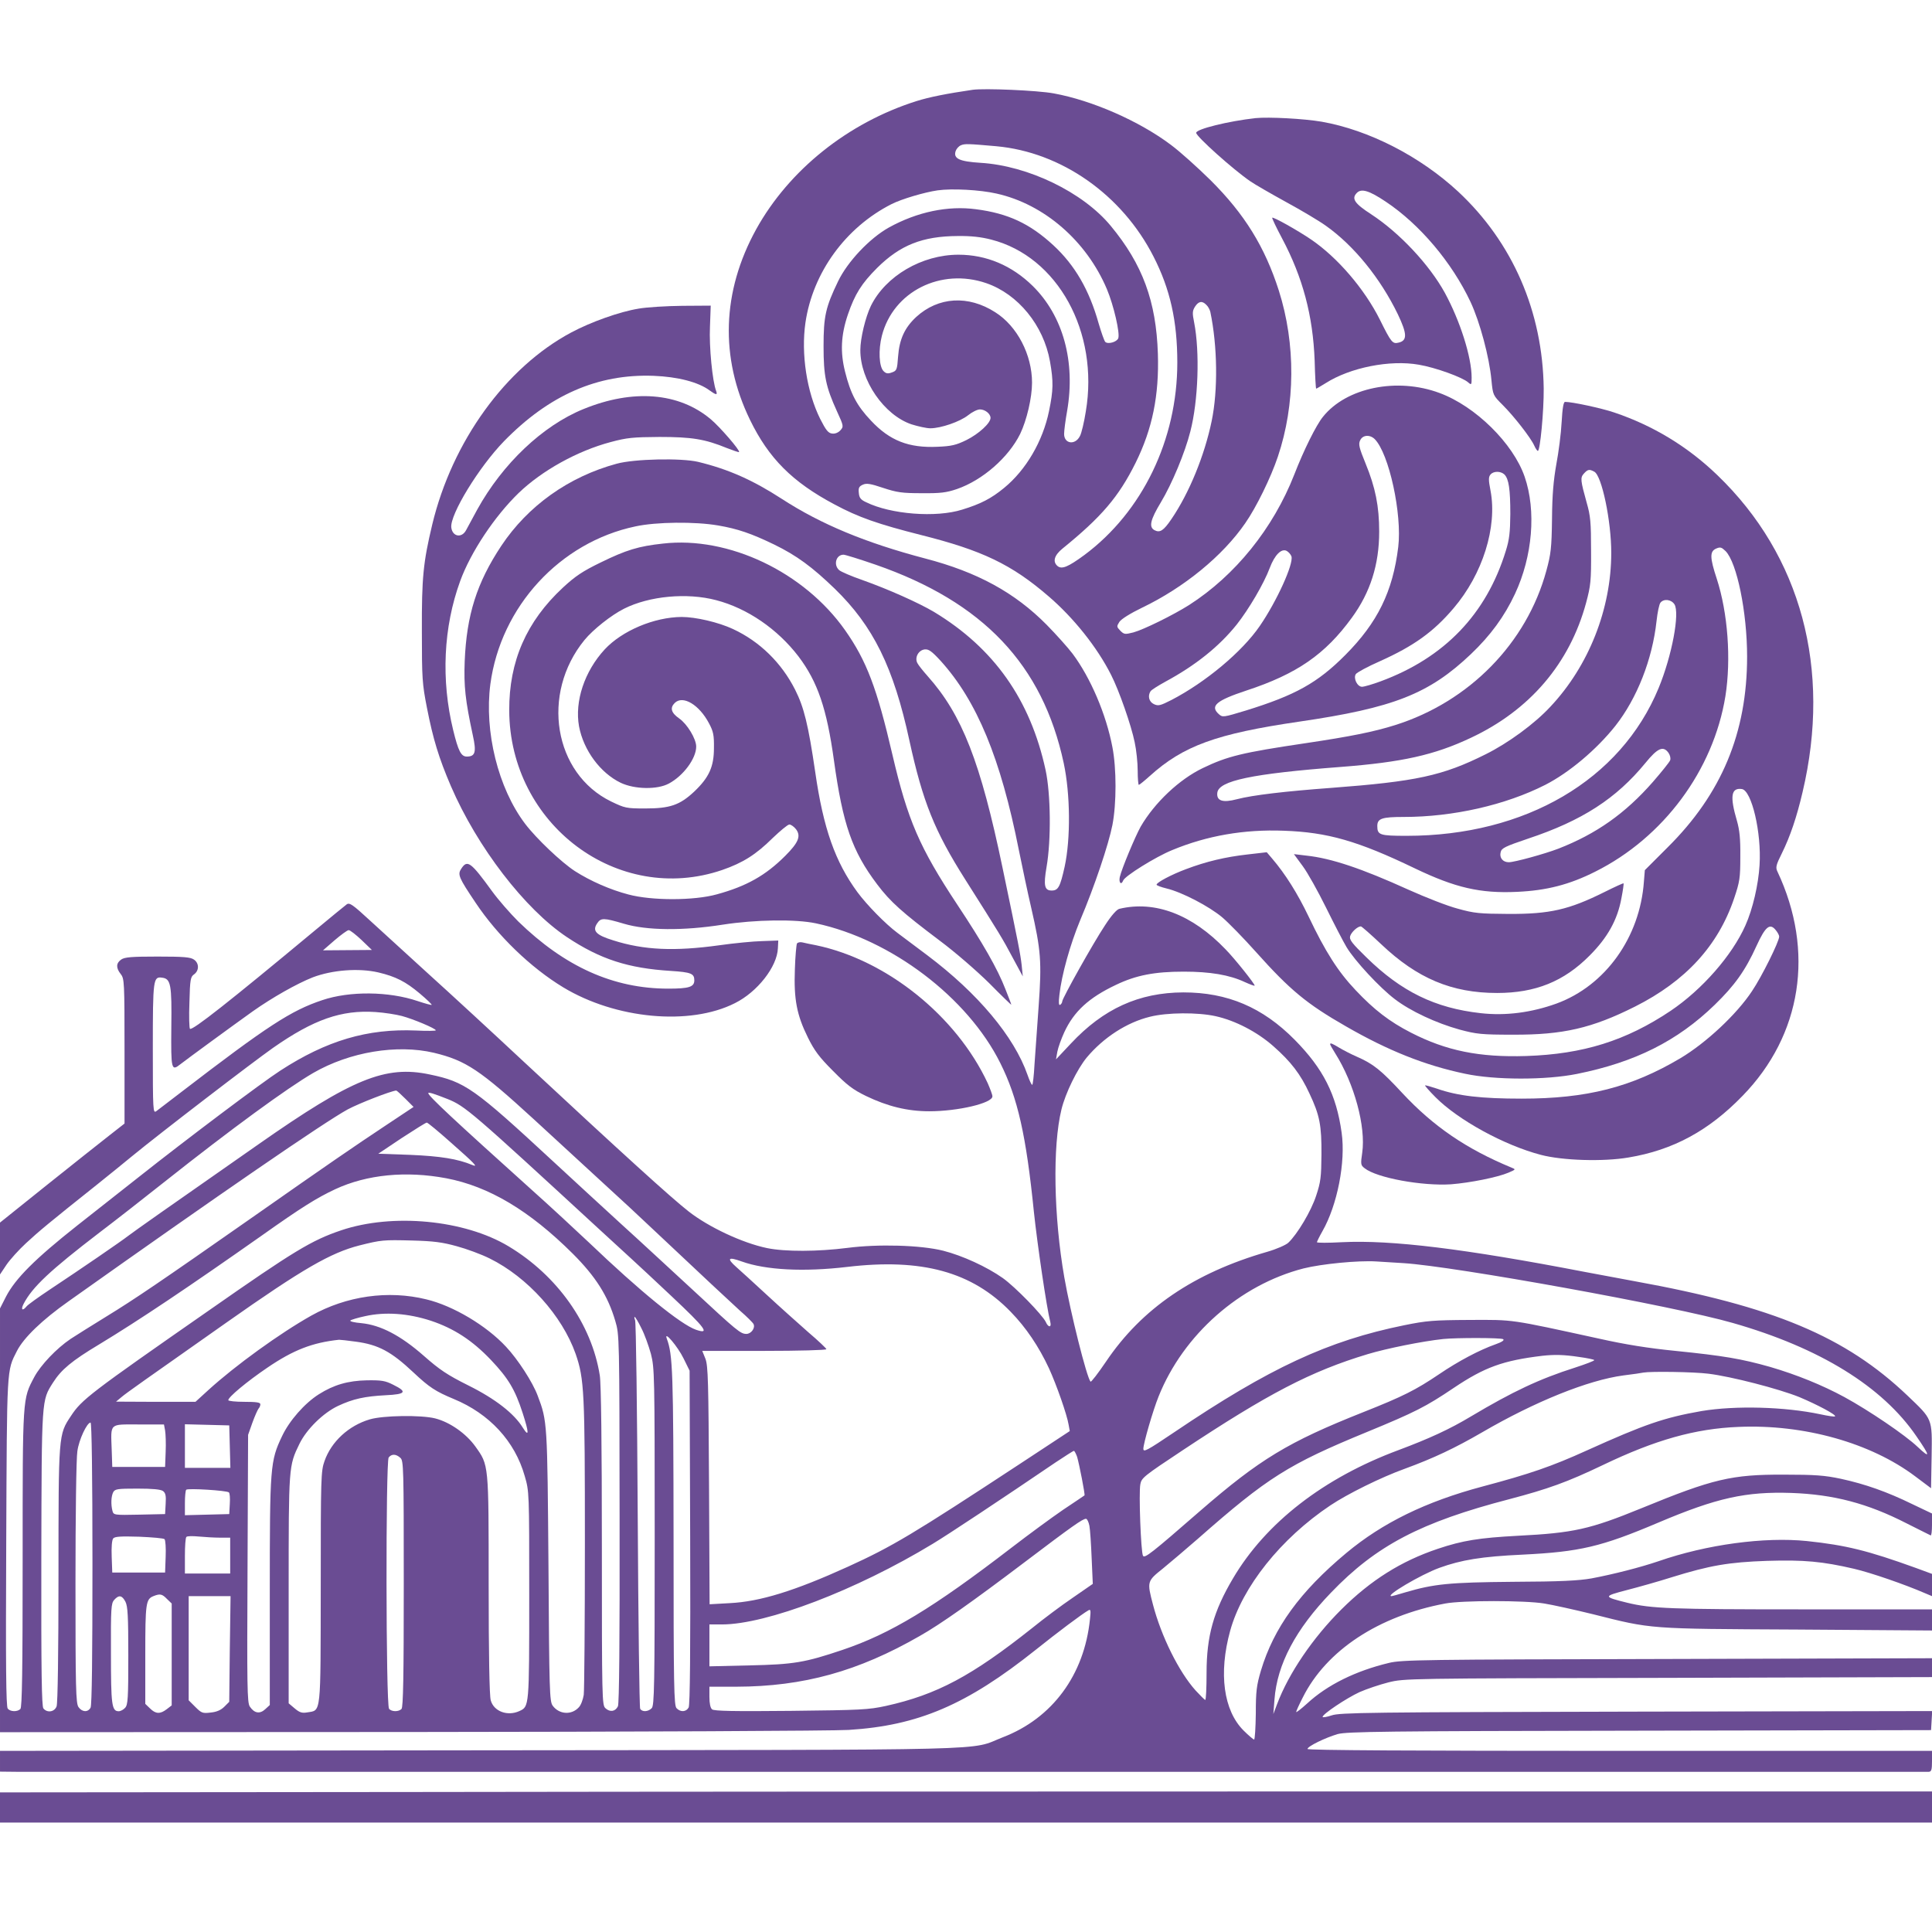 <?xml version="1.0" standalone="no"?>
<!DOCTYPE svg PUBLIC "-//W3C//DTD SVG 20010904//EN"
 "http://www.w3.org/TR/2001/REC-SVG-20010904/DTD/svg10.dtd">
<svg version="1.0" xmlns="http://www.w3.org/2000/svg"
 width="1024pt" height="1024pt" viewBox="0 0 1024 1024"
 preserveAspectRatio="xMidYMid meet">

<g transform="translate(0,1024) scale(0.1,-0.1)"
fill="#6A4C93" stroke="none">
<path d="M5155 9764 c-136 -20 -228 -38 -298 -60 -363 -115 -675 -365 -849
-679 -182 -330 -193 -681 -33 -1010 99 -204 225 -330 447 -448 128 -69 232
-105 461 -163 322 -81 478 -155 674 -324 132 -113 258 -270 332 -417 42 -82
107 -268 125 -357 9 -41 16 -109 16 -151 0 -41 3 -75 6 -75 3 0 29 21 58 47
177 160 353 224 791 288 501 73 689 147 911 358 104 99 178 200 234 320 93
199 113 440 51 620 -61 177 -261 374 -451 444 -225 84 -494 29 -618 -126 -36
-44 -102 -177 -152 -306 -112 -286 -313 -535 -558 -692 -84 -53 -240 -130
-295 -145 -44 -11 -49 -11 -69 9 -20 21 -20 23 -5 47 10 15 58 45 120 75 223
107 428 275 547 448 58 83 136 242 173 353 93 276 95 597 5 880 -74 231 -181
405 -362 585 -67 66 -161 151 -211 188 -168 126 -417 235 -620 272 -86 16
-368 28 -430 19z m125 -299 c345 -31 667 -257 834 -585 88 -172 126 -341 126
-562 0 -408 -185 -791 -493 -1020 -86 -63 -119 -77 -142 -58 -27 23 -17 57 26
92 207 168 298 274 388 455 89 180 125 357 118 578 -9 278 -81 474 -250 678
-147 178 -438 319 -690 334 -111 7 -145 22 -132 62 4 12 16 26 28 31 21 9 39
8 187 -5z m2 -251 c252 -56 477 -251 585 -507 36 -86 70 -233 60 -260 -8 -20
-55 -33 -69 -19 -5 5 -21 50 -35 98 -50 178 -126 309 -241 415 -124 114 -239
168 -409 190 -149 20 -312 -14 -462 -97 -102 -57 -219 -181 -269 -285 -66
-137 -77 -185 -77 -344 0 -158 12 -215 71 -345 36 -78 36 -81 18 -101 -11 -12
-28 -19 -43 -17 -21 2 -33 17 -64 78 -71 143 -102 344 -78 510 39 265 212 504
456 628 53 27 175 63 244 73 77 11 225 3 313 -17z m-28 -244 c352 -90 572
-490 501 -911 -9 -57 -23 -116 -31 -130 -25 -50 -84 -42 -84 11 0 17 7 72 16
122 45 261 -21 503 -182 662 -111 109 -246 166 -394 166 -194 0 -386 -113
-464 -271 -29 -60 -56 -172 -56 -234 -1 -161 126 -345 271 -394 35 -11 80 -21
100 -21 56 0 157 35 200 69 21 17 49 31 63 31 27 0 56 -23 56 -45 0 -28 -63
-85 -127 -117 -55 -27 -80 -33 -154 -36 -152 -7 -253 32 -353 139 -74 78 -108
142 -137 259 -26 103 -22 194 15 303 37 108 72 164 155 247 122 121 240 168
427 169 70 1 124 -5 178 -19z m-26 -231 c168 -58 303 -223 337 -414 19 -107
18 -153 -5 -264 -33 -160 -122 -312 -238 -407 -68 -56 -124 -85 -222 -115
-139 -44 -379 -25 -509 39 -29 13 -37 24 -39 49 -3 27 1 35 21 44 19 9 40 6
108 -17 73 -24 100 -28 204 -28 100 -1 131 3 187 22 136 47 273 167 335 292
35 73 63 192 63 272 0 148 -79 300 -195 373 -143 92 -302 82 -419 -25 -61 -57
-89 -117 -96 -210 -5 -70 -7 -75 -33 -84 -21 -8 -31 -6 -44 7 -24 24 -28 112
-9 187 60 235 313 362 554 279z m1166 -115 c9 -8 18 -25 21 -37 38 -182 41
-416 7 -579 -38 -183 -119 -381 -213 -519 -42 -62 -61 -74 -90 -59 -31 17 -22
55 34 148 59 98 128 264 156 375 42 162 51 422 20 579 -10 49 -9 61 5 83 19
29 38 32 60 9z m892 -711 c76 -76 146 -398 125 -572 -29 -237 -110 -401 -280
-572 -148 -149 -266 -214 -528 -295 -119 -36 -123 -37 -143 -19 -48 43 -14 72
146 125 268 88 418 192 559 386 98 134 145 282 145 456 0 135 -20 234 -72 361
-34 83 -39 103 -29 123 13 29 51 32 77 7z m688 -188 c23 -24 31 -78 31 -210
-1 -96 -5 -135 -24 -195 -103 -335 -325 -566 -663 -691 -43 -16 -88 -29 -99
-29 -25 0 -47 45 -33 67 6 9 63 40 129 69 178 80 283 155 389 280 154 180 233
430 196 624 -11 56 -11 72 0 85 16 19 54 19 74 0z m-1129 -434 c12 -40 -78
-238 -168 -369 -94 -137 -287 -298 -468 -392 -59 -30 -70 -33 -93 -22 -26 12
-34 43 -18 68 4 7 39 29 77 50 163 88 287 188 380 304 64 81 144 217 175 300
26 69 62 105 90 90 10 -6 21 -18 25 -29z"/>
<path d="M6655 9614 c-144 -16 -315 -58 -315 -78 0 -19 195 -194 287 -257 23
-16 108 -65 188 -109 81 -44 177 -101 213 -127 148 -105 288 -277 381 -469 49
-103 51 -139 4 -150 -32 -8 -39 0 -99 121 -82 164 -225 330 -364 425 -72 49
-202 122 -207 116 -2 -2 21 -51 52 -109 110 -207 164 -410 173 -649 2 -82 6
-148 8 -148 2 0 24 13 50 29 130 83 341 125 494 98 89 -15 232 -67 262 -94 17
-15 18 -13 18 26 0 108 -61 300 -142 449 -82 149 -240 318 -390 416 -90 58
-106 84 -76 114 24 24 65 12 153 -47 180 -120 350 -321 449 -531 50 -107 100
-294 111 -415 8 -80 8 -80 61 -133 59 -59 148 -173 166 -214 7 -16 16 -28 19
-28 12 0 32 211 31 330 -5 408 -165 776 -454 1045 -202 187 -473 326 -723 370
-93 16 -280 26 -350 19z"/>
<path d="M3384 8604 c-99 -16 -251 -70 -356 -126 -347 -185 -631 -577 -737
-1018 -48 -201 -56 -282 -55 -565 0 -251 2 -280 27 -407 32 -164 63 -266 127
-415 139 -322 391 -651 615 -800 176 -117 324 -165 550 -179 108 -7 125 -14
125 -50 0 -35 -28 -44 -138 -44 -291 0 -548 116 -795 356 -44 44 -106 115
-138 159 -114 157 -132 170 -164 121 -21 -31 -14 -47 76 -181 116 -174 292
-344 464 -448 278 -168 671 -205 910 -84 119 59 224 193 228 291 l2 41 -85 -3
c-47 -1 -149 -11 -227 -22 -238 -33 -400 -26 -563 26 -91 28 -112 50 -85 90
20 30 34 30 142 -2 121 -36 313 -38 523 -5 173 27 388 30 495 7 398 -85 804
-393 977 -741 92 -184 137 -383 178 -790 18 -169 67 -505 87 -583 7 -29 -11
-29 -24 1 -18 38 -162 186 -228 233 -85 60 -214 119 -316 145 -120 30 -345 36
-507 15 -156 -20 -331 -21 -427 -1 -130 27 -309 111 -415 194 -91 71 -350 306
-870 790 -168 157 -397 368 -510 470 -112 102 -252 230 -310 283 -90 83 -107
95 -122 85 -9 -7 -87 -70 -173 -142 -451 -375 -644 -527 -658 -518 -4 2 -6 65
-3 140 3 123 6 136 25 149 27 20 27 59 -1 78 -18 13 -55 16 -193 16 -138 0
-175 -3 -193 -16 -27 -19 -28 -44 -2 -77 19 -24 20 -40 20 -409 l0 -383 -83
-65 c-46 -36 -195 -154 -330 -262 l-247 -198 0 -137 0 -138 34 51 c19 28 66
80 104 115 68 63 122 108 377 311 66 53 149 120 185 150 151 124 635 495 747
574 216 151 363 202 543 190 47 -3 110 -13 140 -21 60 -16 179 -66 180 -76 0
-3 -47 -4 -105 -1 -257 11 -474 -53 -720 -213 -96 -62 -495 -362 -750 -564
-67 -53 -213 -168 -325 -256 -224 -177 -328 -281 -378 -377 l-32 -63 0 -1123
0 -1123 2178 1 c1197 1 2241 6 2320 11 369 23 626 133 992 425 115 92 244 189
279 209 12 7 13 -1 8 -47 -30 -295 -199 -525 -462 -626 -185 -72 53 -66 -2772
-69 l-2543 -3 0 -55 0 -55 93 -1 c131 0 10108 0 10130 0 14 1 17 11 17 56 l0
55 -1655 0 c-1078 0 -1655 3 -1655 10 0 14 95 60 160 79 48 13 242 16 1600 18
l1545 3 3 50 3 51 -1568 -3 c-1423 -3 -1572 -5 -1615 -20 -27 -9 -48 -12 -48
-8 0 15 126 99 195 131 38 17 107 40 154 52 85 21 96 21 1484 24 l1397 4 0 50
0 50 -1402 -4 c-1299 -3 -1408 -4 -1477 -21 -175 -42 -326 -116 -433 -215 -32
-29 -58 -49 -58 -45 0 5 16 40 35 77 125 250 402 432 755 498 88 17 424 17
525 0 44 -7 161 -33 259 -57 314 -79 286 -77 1083 -81 l713 -5 0 56 0 56 -693
0 c-687 0 -795 4 -922 35 -129 32 -129 34 -3 67 62 16 169 46 238 68 203 63
303 80 505 87 197 6 294 -3 462 -42 90 -21 269 -83 375 -129 l38 -16 0 59 0
59 -87 32 c-252 91 -368 120 -576 142 -225 23 -531 -18 -787 -107 -94 -32
-238 -69 -355 -91 -69 -12 -164 -17 -415 -18 -340 -3 -419 -11 -572 -56 -36
-11 -69 -20 -73 -20 -37 0 155 114 254 150 116 42 224 60 441 70 303 15 416
41 720 170 309 131 463 165 705 157 223 -8 403 -55 610 -161 66 -33 123 -62
128 -64 4 -2 7 23 7 56 l0 60 -105 50 c-133 65 -249 106 -378 134 -85 18 -135
22 -302 22 -277 1 -375 -22 -755 -178 -274 -112 -360 -131 -655 -146 -205 -11
-293 -25 -424 -69 -194 -65 -355 -166 -511 -321 -152 -151 -280 -340 -341
-502 l-20 -53 6 77 c14 187 112 372 300 567 240 250 476 373 945 495 205 54
306 90 496 181 277 133 489 193 719 202 347 15 701 -85 936 -262 l84 -63 3
170 c3 202 6 193 -128 321 -329 313 -707 472 -1445 606 -60 11 -181 34 -268
50 -633 122 -1022 170 -1284 157 -73 -4 -133 -4 -133 0 0 3 13 30 29 58 79
138 124 367 102 522 -28 203 -98 340 -249 493 -170 172 -356 251 -590 251
-235 -1 -423 -86 -596 -271 l-79 -84 7 40 c4 22 21 69 37 104 51 110 130 183
274 251 106 51 205 70 359 70 139 0 242 -17 323 -55 29 -13 53 -22 53 -19 0
10 -105 142 -154 192 -177 185 -374 260 -563 215 -14 -3 -43 -36 -76 -87 -62
-93 -227 -388 -227 -404 0 -6 -5 -14 -11 -18 -7 -4 -9 11 -4 52 12 108 57 268
110 396 76 179 151 403 171 505 22 113 22 300 0 413 -33 174 -116 368 -211
495 -25 33 -87 102 -137 153 -169 171 -368 280 -645 352 -315 83 -551 181
-758 315 -154 100 -284 158 -445 197 -89 21 -338 16 -432 -10 -254 -69 -470
-223 -611 -435 -130 -196 -184 -367 -194 -612 -5 -132 3 -206 43 -392 20 -90
13 -113 -32 -113 -30 0 -45 29 -72 140 -65 266 -52 546 37 790 56 154 183 344
310 467 124 119 311 223 488 270 86 23 117 26 258 27 171 0 241 -11 358 -59
34 -13 62 -23 64 -21 8 7 -102 134 -150 174 -169 142 -412 161 -674 54 -217
-88 -429 -290 -563 -532 -28 -52 -55 -101 -59 -109 -23 -45 -73 -36 -79 13 -8
68 146 320 279 457 239 245 497 358 793 347 128 -5 238 -33 298 -78 33 -24 42
-25 34 -3 -20 50 -38 237 -33 341 l4 112 -151 -1 c-83 -1 -187 -7 -232 -15z
m422 -1149 c105 -18 177 -43 297 -101 119 -58 202 -119 321 -234 204 -198 312
-416 396 -805 71 -325 133 -479 295 -735 183 -289 199 -315 252 -415 l54 -100
-6 60 c-7 60 -15 103 -101 514 -117 563 -215 813 -397 1017 -24 27 -49 58 -55
70 -15 29 6 68 39 72 21 2 37 -9 84 -60 193 -213 319 -518 415 -1003 18 -88
47 -227 66 -308 51 -222 56 -285 39 -520 -8 -111 -18 -250 -22 -309 -3 -60 -9
-108 -12 -108 -4 0 -15 24 -25 53 -71 203 -263 432 -530 633 -65 49 -137 103
-160 120 -63 47 -161 147 -212 216 -117 160 -180 336 -223 635 -37 253 -60
345 -107 438 -72 142 -187 255 -329 321 -77 36 -198 64 -272 64 -146 -1 -316
-73 -408 -172 -107 -116 -160 -275 -136 -408 24 -127 113 -247 221 -299 74
-35 194 -37 255 -4 77 41 145 133 145 196 0 41 -48 120 -90 149 -43 30 -50 56
-24 82 43 43 130 -9 182 -108 23 -43 27 -63 26 -131 0 -99 -26 -156 -105 -231
-76 -71 -128 -89 -259 -89 -101 0 -108 2 -181 37 -304 148 -374 571 -141 856
45 55 142 132 210 166 133 67 333 86 488 45 165 -43 325 -153 436 -298 102
-135 150 -277 188 -551 47 -339 96 -481 229 -657 70 -93 132 -148 331 -298 82
-61 196 -160 263 -226 64 -65 117 -116 117 -114 0 3 -14 39 -31 82 -42 109
-121 246 -255 448 -201 304 -263 448 -344 795 -82 353 -137 498 -251 660 -217
308 -617 499 -965 459 -130 -14 -195 -34 -330 -100 -97 -47 -135 -73 -200
-133 -194 -180 -286 -391 -285 -651 2 -605 576 -1035 1129 -846 110 38 179 82
267 169 41 39 80 72 89 72 8 0 24 -11 35 -25 27 -36 14 -70 -57 -141 -104
-104 -205 -161 -362 -204 -121 -34 -346 -34 -469 -1 -96 25 -201 71 -284 124
-71 46 -204 172 -264 251 -143 189 -217 489 -184 740 55 411 369 752 769 836
110 24 316 26 438 5z m835 -208 c570 -198 885 -530 997 -1052 35 -164 37 -400
5 -548 -24 -108 -34 -127 -69 -127 -38 0 -44 26 -27 125 25 144 22 387 -5 513
-81 374 -274 647 -592 839 -81 48 -242 120 -380 169 -58 20 -113 44 -122 52
-32 28 -17 82 23 82 9 0 86 -24 170 -53z m-2725 -1989 l55 -53 -130 -1 -129
-1 61 53 c34 29 68 54 75 54 8 0 38 -24 68 -52z m89 -172 c93 -22 145 -49 219
-111 37 -31 66 -59 64 -61 -2 -2 -35 7 -74 20 -153 52 -361 54 -506 5 -165
-55 -290 -136 -747 -487 -62 -48 -122 -93 -132 -101 -18 -13 -19 -4 -19 331 0
371 2 383 50 376 45 -6 51 -36 48 -262 -2 -227 0 -235 49 -196 40 31 271 200
383 280 102 72 232 146 318 180 103 39 243 50 347 26z m4438 -232 c104 -23
220 -83 306 -159 93 -82 144 -148 191 -250 55 -116 65 -170 64 -325 -1 -118
-4 -145 -28 -217 -26 -81 -100 -205 -148 -250 -13 -12 -63 -34 -112 -48 -388
-112 -664 -300 -854 -582 -42 -62 -79 -110 -82 -106 -21 25 -106 365 -139 553
-56 321 -63 694 -15 890 21 86 83 213 134 275 89 106 212 186 335 216 91 23
253 24 348 3z m-4143 -194 c170 -41 244 -91 530 -353 91 -84 248 -228 350
-322 102 -93 226 -208 275 -255 291 -274 407 -382 466 -436 37 -32 70 -65 73
-72 10 -21 -13 -52 -38 -52 -31 0 -49 15 -286 235 -113 104 -281 260 -375 345
-93 85 -257 236 -364 335 -420 389 -466 421 -653 460 -235 50 -411 -22 -908
-370 -483 -337 -660 -462 -690 -485 -40 -31 -250 -175 -416 -285 -60 -40 -116
-80 -123 -89 -22 -27 -32 -18 -16 13 46 89 141 178 402 378 78 59 233 180 345
269 357 283 652 498 788 577 194 112 444 153 640 107z m-151 -244 l43 -43
-149 -99 c-170 -113 -290 -195 -708 -488 -490 -343 -623 -433 -770 -523 -77
-47 -162 -101 -190 -119 -76 -51 -159 -139 -193 -202 -63 -119 -62 -101 -62
-964 0 -596 -3 -787 -12 -796 -16 -16 -53 -15 -67 2 -9 11 -11 225 -8 883 4
936 2 905 57 1013 36 70 133 164 275 264 802 569 1352 947 1478 1016 62 33
227 97 257 100 3 0 25 -20 49 -44z m223 -1 c94 -38 123 -63 808 -694 63 -58
140 -128 170 -156 30 -27 124 -115 208 -194 183 -172 207 -205 131 -179 -81
28 -297 204 -567 462 -70 66 -210 196 -312 287 -399 359 -540 490 -540 505 0
7 31 -3 102 -31z m18 -231 c125 -110 147 -133 114 -119 -79 33 -170 47 -329
54 l-170 6 124 83 c69 45 128 82 133 82 5 0 62 -47 128 -106z m-25 -189 c226
-43 441 -171 671 -400 121 -121 186 -223 225 -356 22 -74 22 -78 23 -1048 1
-648 -2 -982 -9 -995 -14 -28 -42 -32 -66 -10 -18 17 -19 41 -19 858 0 538 -4
864 -11 906 -43 272 -225 529 -483 684 -234 141 -616 177 -888 85 -157 -53
-252 -111 -697 -422 -635 -442 -678 -475 -735 -562 -66 -99 -66 -95 -66 -841
0 -413 -4 -683 -10 -698 -11 -30 -50 -36 -70 -11 -9 11 -12 192 -11 795 2 855
1 835 62 932 44 69 99 115 244 202 213 129 474 304 862 577 213 151 292 200
390 246 168 78 375 98 588 58z m55 -360 c52 -14 131 -43 175 -65 201 -99 385
-304 456 -506 46 -133 49 -201 49 -1005 0 -416 -3 -777 -6 -802 -4 -25 -15
-55 -26 -66 -39 -43 -105 -38 -139 9 -16 23 -18 76 -22 740 -6 761 -6 768 -57
902 -26 71 -105 193 -168 260 -104 112 -280 217 -422 251 -203 50 -424 18
-610 -86 -167 -94 -402 -264 -545 -394 l-69 -63 -211 0 -210 1 30 25 c26 22
113 83 555 394 406 286 553 370 705 409 116 29 126 30 280 26 113 -3 159 -9
235 -30z m1511 -81 c128 -46 330 -56 559 -29 396 47 662 -26 867 -238 81 -83
149 -184 203 -300 40 -88 95 -244 104 -299 l6 -33 -266 -175 c-565 -371 -673
-436 -910 -544 -284 -129 -466 -185 -626 -193 l-107 -6 -3 629 c-3 553 -5 634
-19 672 l-17 42 329 0 c181 0 329 4 329 9 0 4 -43 45 -96 90 -52 46 -152 135
-221 199 -70 65 -142 130 -160 146 -53 47 -44 56 28 30z m3509 -9 c269 -17
1436 -228 1744 -317 462 -132 793 -337 973 -600 74 -107 76 -122 7 -57 -66 63
-258 193 -388 264 -118 64 -254 119 -394 160 -152 43 -246 59 -502 85 -142 14
-267 34 -405 65 -477 104 -448 100 -685 99 -192 -1 -229 -4 -347 -28 -404 -82
-714 -226 -1219 -567 -144 -97 -164 -108 -164 -88 0 28 51 204 81 278 131 327
430 591 768 678 96 24 289 43 386 37 28 -2 93 -6 145 -9z m-5157 -305 c123
-41 220 -104 319 -208 92 -97 128 -157 168 -281 34 -105 35 -132 1 -78 -46 75
-146 153 -289 224 -112 56 -152 83 -236 157 -123 108 -229 163 -331 173 -36 3
-62 9 -58 14 4 4 40 15 78 23 107 24 228 15 348 -24z m1116 -39 c17 -32 39
-94 51 -137 19 -76 20 -103 20 -970 0 -798 -2 -894 -16 -908 -19 -19 -50 -21
-61 -3 -4 6 -10 469 -13 1027 -3 558 -9 1023 -14 1033 -4 9 -5 17 -2 17 3 0
19 -26 35 -59z m224 -161 l32 -65 3 -882 c2 -609 -1 -889 -8 -903 -13 -24 -43
-26 -64 -4 -14 14 -16 110 -16 902 -1 885 -4 972 -36 1057 -17 47 59 -43 89
-105z m4344 102 c8 -5 -6 -15 -40 -27 -85 -30 -197 -89 -300 -159 -123 -83
-190 -117 -402 -201 -398 -158 -548 -249 -865 -524 -256 -223 -293 -252 -302
-237 -11 20 -23 333 -14 379 6 34 19 44 224 180 454 301 680 419 982 510 100
30 288 68 400 80 69 7 305 7 317 -1z m-6082 -13 c121 -16 189 -53 306 -163 85
-80 118 -101 214 -141 189 -78 324 -224 376 -408 24 -82 24 -84 24 -633 0
-593 0 -589 -52 -613 -63 -29 -136 -2 -152 57 -7 23 -11 245 -11 613 0 645 1
632 -71 733 -49 68 -134 128 -212 148 -74 19 -277 16 -347 -5 -112 -33 -204
-118 -240 -221 -19 -53 -20 -86 -20 -668 -1 -685 3 -652 -71 -664 -28 -5 -41
-1 -67 21 l-32 27 0 602 c0 655 0 656 57 773 38 78 126 164 204 201 81 38 142
51 254 57 106 5 115 18 40 55 -43 22 -62 25 -140 24 -101 -2 -176 -24 -255
-74 -76 -48 -157 -141 -195 -222 -63 -132 -65 -161 -65 -827 l0 -598 -24 -22
c-29 -27 -58 -22 -82 14 -14 21 -15 107 -12 732 l3 708 23 65 c13 36 28 69 33
75 5 5 9 15 9 22 0 10 -22 13 -85 13 -47 0 -85 4 -85 9 0 16 98 98 207 172
138 94 239 133 380 148 6 0 46 -4 88 -10z m6483 -81 c45 -6 82 -14 82 -17 0
-4 -45 -21 -100 -39 -192 -61 -333 -128 -553 -259 -113 -68 -222 -118 -385
-179 -396 -147 -703 -385 -877 -680 -103 -174 -140 -305 -140 -501 0 -79 -3
-143 -7 -143 -3 0 -26 23 -51 50 -89 99 -182 287 -226 455 -32 122 -32 124 52
191 39 32 124 104 187 159 368 324 479 394 895 565 255 105 312 134 459 233
165 111 263 146 471 171 64 7 113 6 193 -6z m687 -89 c122 -15 373 -80 482
-124 95 -40 197 -94 189 -102 -2 -3 -37 2 -78 11 -189 40 -450 47 -630 17
-198 -35 -298 -69 -608 -209 -185 -84 -301 -124 -553 -191 -300 -80 -529 -192
-721 -352 -246 -205 -385 -397 -453 -624 -23 -78 -27 -109 -27 -227 -1 -76 -5
-138 -9 -138 -4 0 -30 22 -56 48 -106 106 -133 303 -71 528 64 233 269 490
531 665 91 61 269 149 394 194 153 56 267 110 410 193 280 163 562 277 750
302 50 6 97 13 105 15 39 7 265 4 345 -6z m-8565 -1005 c0 -495 -3 -752 -10
-765 -14 -26 -45 -24 -64 3 -14 20 -16 99 -16 658 0 349 4 663 10 698 8 61 51
152 70 152 6 0 10 -277 10 -746z m385 704 c3 -18 5 -69 3 -113 l-3 -80 -140 0
-140 0 -3 90 c-5 145 -15 135 143 135 l134 0 6 -32z m343 -85 l3 -113 -121 0
-120 0 0 115 0 116 118 -3 117 -3 3 -112z m4491 -55 c11 -38 43 -200 39 -204
-2 -1 -52 -36 -113 -76 -60 -41 -184 -132 -275 -202 -415 -319 -640 -455 -895
-541 -199 -67 -258 -77 -492 -82 l-213 -5 0 111 0 111 66 0 c237 0 713 182
1117 427 80 48 368 239 652 432 50 33 93 61 97 61 3 0 11 -15 17 -32z m-3587
-5 c17 -15 18 -49 18 -668 0 -493 -3 -654 -12 -663 -16 -16 -53 -15 -66 1 -17
20 -18 1312 -2 1332 16 20 39 19 62 -2z m-1258 -176 c13 -10 17 -24 14 -67
l-3 -55 -136 -3 c-135 -3 -137 -2 -143 20 -9 35 -7 77 4 99 10 17 22 19 128
19 80 0 124 -4 136 -13z m349 -7 c5 -4 7 -31 5 -61 l-3 -54 -117 -3 -118 -3 0
64 c0 35 3 67 7 71 9 9 215 -4 226 -14z m4561 -177 c4 -21 9 -99 12 -173 l6
-135 -107 -74 c-59 -40 -155 -112 -213 -159 -321 -255 -506 -354 -777 -414
-92 -20 -134 -22 -503 -26 -304 -3 -407 -1 -418 8 -9 8 -14 31 -14 66 l0 54
143 0 c355 1 645 81 972 269 110 62 282 184 557 392 251 190 306 229 324 229
6 0 14 -17 18 -37z m-4902 -71 c5 -5 8 -47 6 -93 l-3 -84 -140 0 -140 0 -3 83
c-2 52 1 89 8 98 9 10 40 12 138 9 69 -3 129 -8 134 -13z m294 8 l54 0 0 -95
0 -95 -120 0 -120 0 0 93 c0 52 3 97 8 101 4 5 34 5 66 2 32 -3 83 -6 112 -6z
m-281 -325 l25 -24 0 -270 0 -270 -26 -20 c-35 -27 -59 -26 -89 4 l-25 24 0
261 c0 272 3 294 43 310 35 14 46 12 72 -15z m-220 -15 c12 -24 15 -75 15
-286 0 -226 -2 -260 -17 -276 -9 -10 -24 -18 -34 -18 -37 0 -41 34 -41 307 -1
239 1 265 17 283 25 28 42 25 60 -10z m553 -250 l-3 -280 -26 -26 c-18 -18
-41 -28 -73 -31 -42 -5 -48 -3 -81 30 l-35 35 0 276 0 276 111 0 111 0 -4
-280z"/>
<path d="M8277 8003 c-3 -60 -16 -160 -28 -223 -15 -85 -22 -161 -23 -290 -2
-155 -6 -187 -30 -275 -104 -383 -408 -694 -801 -818 -114 -36 -240 -61 -475
-96 -337 -50 -414 -69 -545 -132 -125 -60 -255 -183 -329 -310 -30 -54 -101
-224 -111 -268 -6 -30 8 -44 18 -18 9 24 171 125 259 161 185 77 383 111 592
103 232 -8 393 -54 696 -200 213 -102 345 -133 540 -124 157 7 278 38 415 107
362 181 626 537 690 930 31 196 13 442 -46 623 -37 112 -37 144 -4 159 23 10
29 8 51 -13 60 -61 114 -324 114 -559 0 -404 -135 -728 -423 -1013 l-119 -119
-5 -61 c-21 -295 -204 -551 -463 -646 -133 -48 -270 -66 -402 -51 -242 27
-420 114 -605 295 -77 75 -92 94 -87 113 6 21 39 52 57 52 4 0 53 -43 108 -95
191 -181 374 -258 614 -258 203 0 354 61 490 198 95 95 148 189 169 305 8 41
13 76 11 78 -1 2 -47 -19 -101 -46 -189 -94 -290 -117 -509 -116 -152 1 -180
3 -269 28 -54 14 -171 60 -260 100 -249 113 -410 167 -541 181 l-67 8 47 -64
c26 -35 81 -134 123 -219 42 -85 91 -180 109 -210 43 -72 176 -215 255 -275
83 -64 221 -128 344 -162 90 -24 115 -27 284 -27 264 -1 417 34 646 149 268
135 440 322 525 573 30 89 33 108 33 222 1 95 -4 141 -18 190 -38 129 -31 176
26 168 52 -7 105 -231 94 -403 -6 -103 -36 -233 -75 -320 -70 -158 -229 -340
-397 -453 -236 -158 -463 -229 -764 -239 -250 -8 -425 28 -612 124 -113 58
-194 120 -293 225 -93 98 -160 203 -249 390 -59 123 -123 225 -193 307 l-29
34 -104 -12 c-115 -13 -217 -37 -325 -78 -75 -28 -155 -70 -155 -82 0 -4 24
-13 53 -20 83 -20 226 -95 295 -153 34 -29 115 -112 180 -185 179 -200 268
-274 476 -393 224 -129 420 -207 631 -251 158 -34 429 -34 593 -1 308 62 532
174 730 366 106 103 162 181 222 313 47 103 71 122 102 83 10 -12 18 -27 18
-34 0 -26 -92 -212 -144 -289 -81 -123 -244 -275 -380 -356 -260 -154 -496
-214 -841 -214 -213 0 -338 14 -449 53 -33 11 -61 19 -63 17 -1 -2 23 -30 55
-62 120 -121 364 -255 559 -306 114 -30 329 -37 464 -14 235 39 425 141 605
327 314 322 383 767 185 1188 -11 22 -8 35 23 97 44 89 79 192 110 325 154
652 -8 1253 -452 1680 -159 153 -342 263 -547 332 -68 23 -222 56 -260 56 -8
0 -14 -33 -18 -107z m173 -263 c40 -21 90 -261 90 -430 0 -297 -119 -599 -322
-815 -84 -91 -225 -194 -344 -253 -228 -114 -368 -144 -819 -178 -243 -18
-415 -38 -499 -60 -75 -20 -109 -9 -104 34 7 64 183 101 653 137 326 25 497
63 690 154 314 147 525 395 612 717 24 90 27 115 26 274 0 151 -3 186 -23 255
-33 119 -35 133 -15 155 21 23 29 24 55 10z m425 -703 c29 -46 -13 -272 -84
-444 -201 -487 -706 -783 -1335 -783 -143 0 -156 4 -156 52 0 40 25 48 140 48
262 0 539 63 750 170 127 65 272 187 372 313 115 146 196 353 218 555 5 46 14
90 21 98 18 22 57 17 74 -9z m-31 -788 c8 -12 12 -29 8 -39 -4 -10 -45 -61
-91 -114 -147 -168 -301 -276 -501 -354 -73 -28 -233 -72 -263 -72 -32 0 -51
24 -43 54 5 21 24 30 145 71 286 95 467 212 622 401 65 80 95 93 123 53z"/>
<path d="M4224 5239 c-3 -6 -9 -68 -11 -137 -6 -158 10 -242 69 -361 34 -69
60 -104 133 -177 74 -75 105 -99 175 -133 114 -55 220 -81 335 -81 153 0 335
43 335 79 0 9 -12 40 -25 70 -166 356 -536 653 -910 731 -27 5 -60 12 -72 15
-12 3 -25 0 -29 -6z"/>
<path d="M7050 4705 c0 -3 12 -24 27 -48 101 -160 163 -388 143 -527 -9 -61
-8 -66 13 -82 64 -51 305 -95 458 -85 101 8 247 37 305 62 39 17 39 17 14 27
-237 98 -412 217 -577 394 -114 123 -154 155 -243 194 -30 13 -72 35 -92 47
-38 23 -48 27 -48 18z"/>
<path d="M2193 742 l-2193 -2 0 -80 0 -80 5120 0 5120 0 0 83 0 82 -2928 0
c-1610 0 -3914 -1 -5119 -3z"/>
</g>
</svg>
